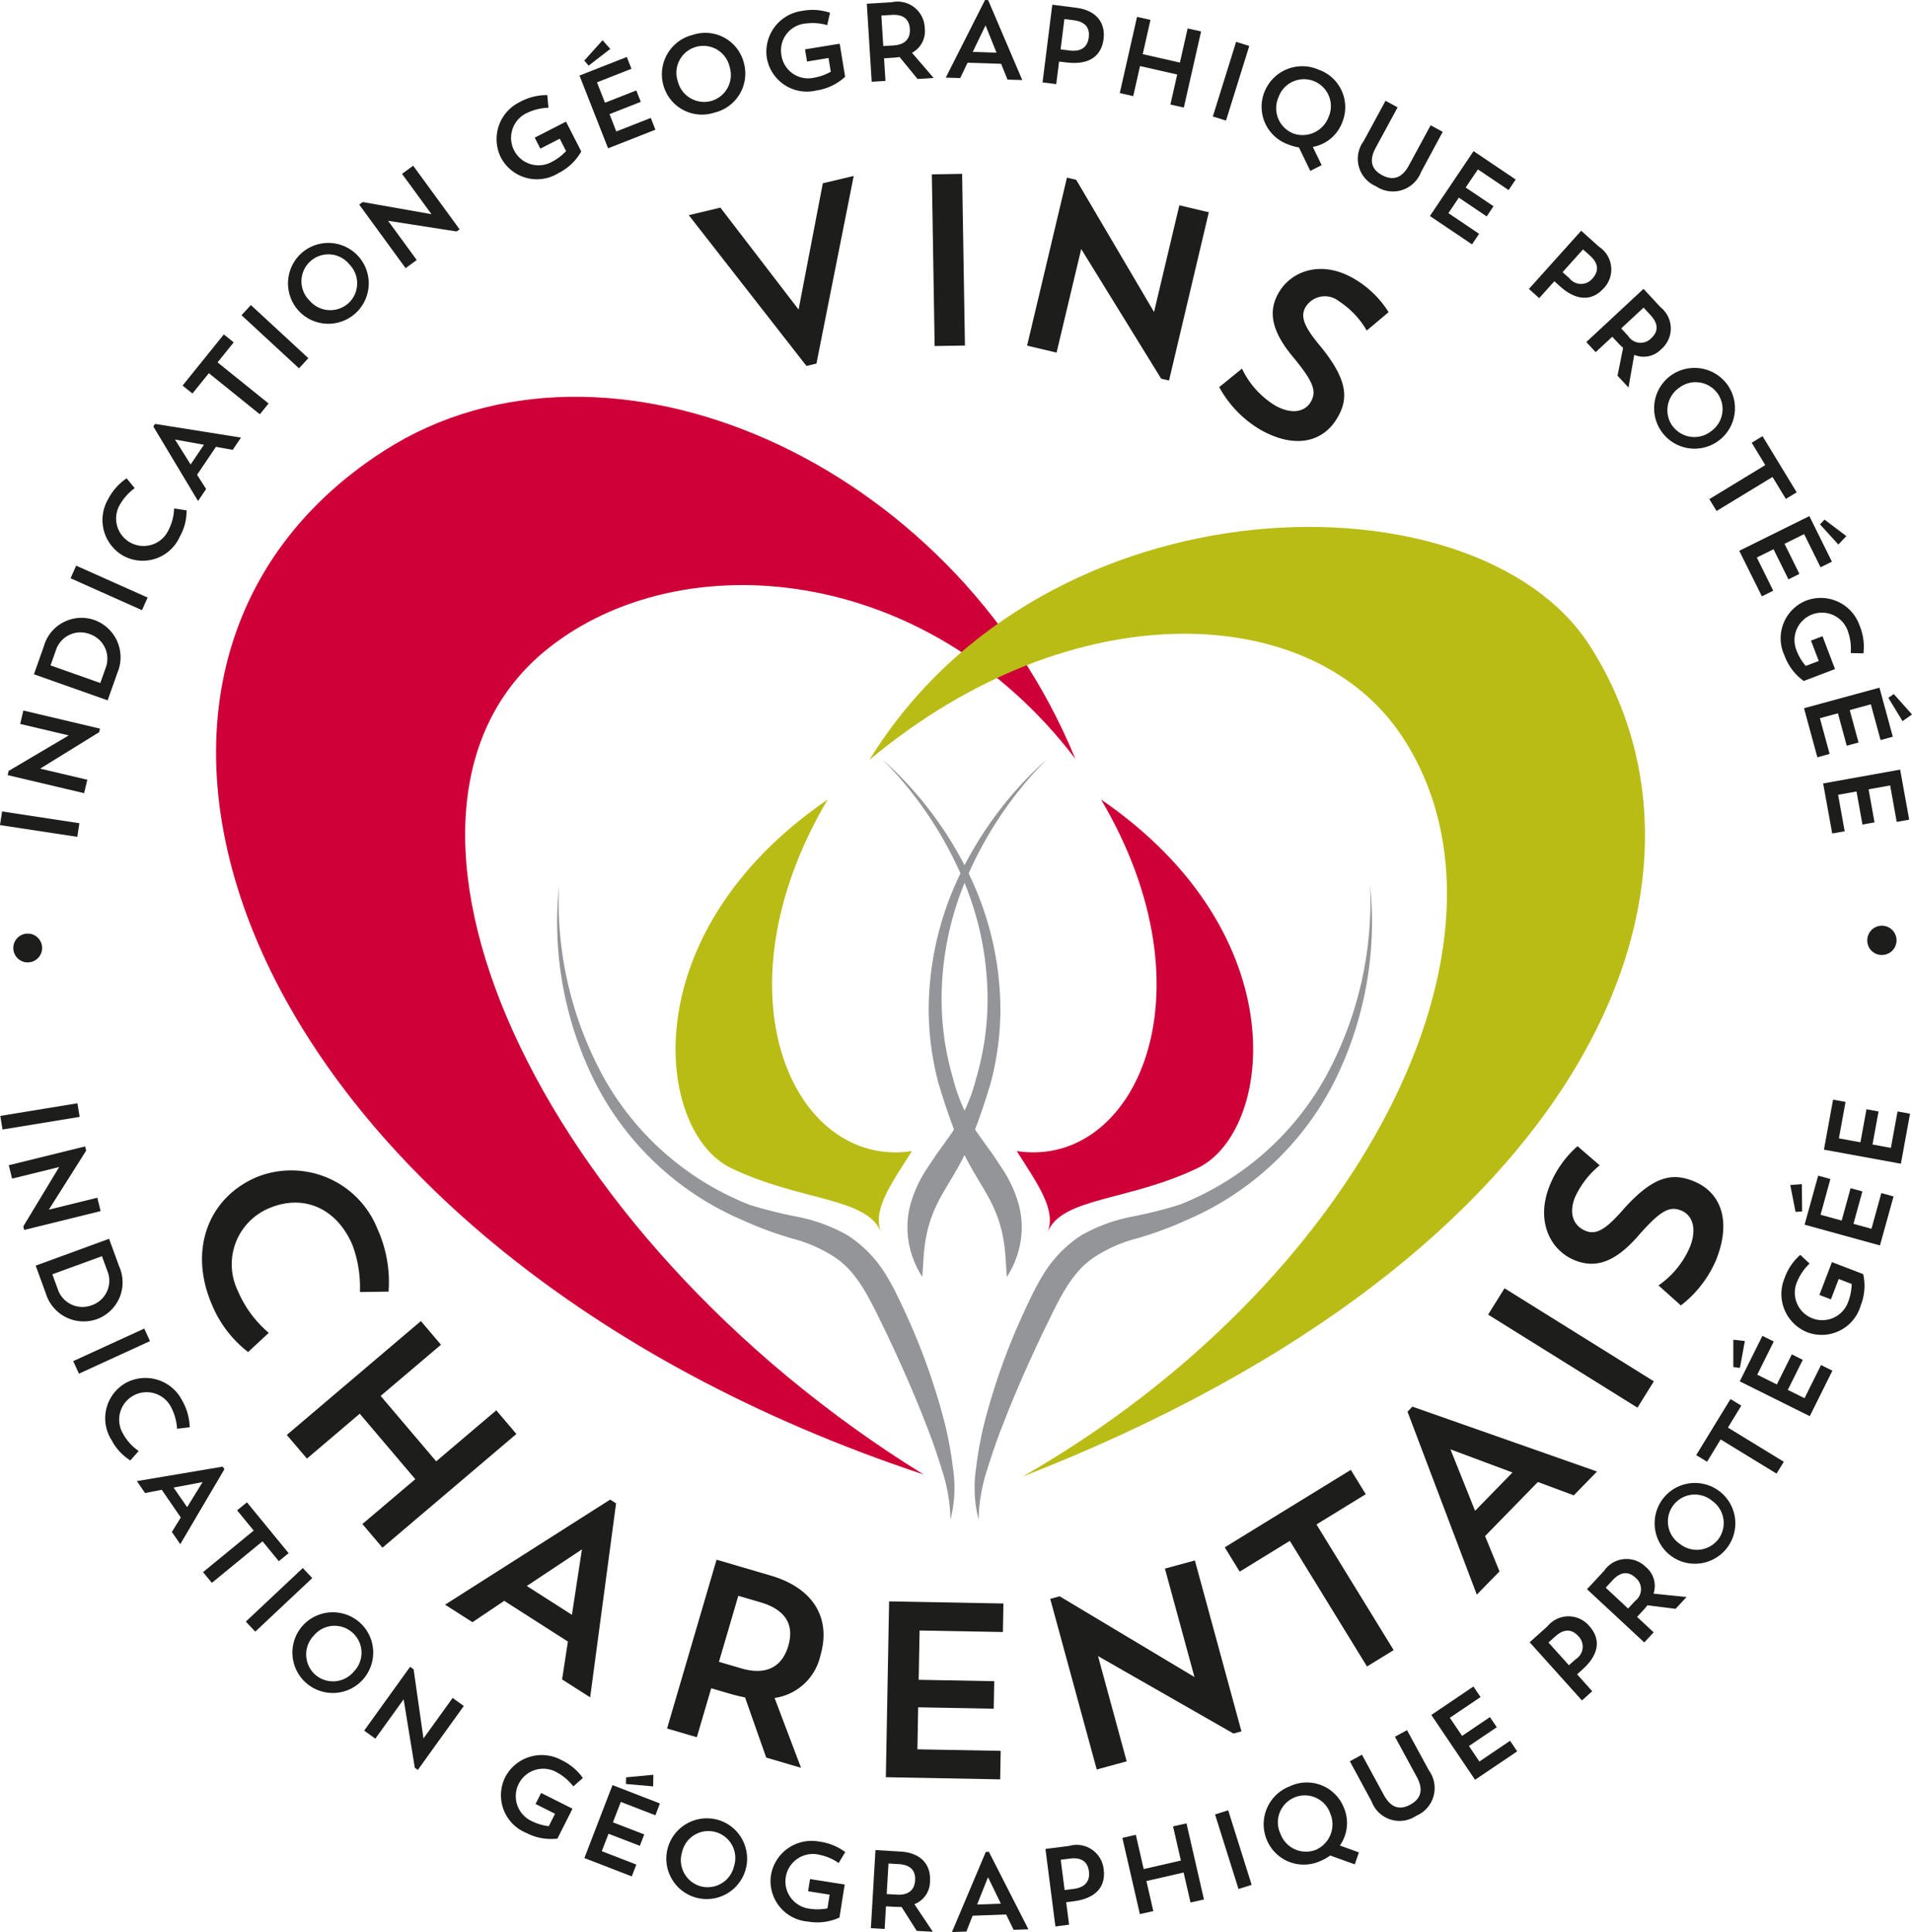 <svg xmlns="http://www.w3.org/2000/svg" width="126.746" height="128.068" viewBox="0 0 126.746 128.068">
  <g id="Groupe_3232" data-name="Groupe 3232" transform="translate(-1382.371 -633.301)">
    <path id="Tracé_48" data-name="Tracé 48" d="M3.106,85.6a.958.958,0,0,1-.983.94.955.955,0,1,1,.983-.94" transform="translate(1382.057 610.555)" fill="#1d1d1b"/>
    <rect id="Rectangle_10" data-name="Rectangle 10" width="0.914" height="5.183" transform="translate(1382.371 687.993) rotate(-81.351)" fill="#1d1d1b"/>
    <path id="Tracé_49" data-name="Tracé 49" d="M.692,68.694l.067-.28,3.985-2.353-3.22-.76.209-.889,5.079,1.2-.056.237L2.846,68.264,5.972,69l-.21.89Z" transform="translate(1382.186 615.987)" fill="#1d1d1b"/>
    <path id="Tracé_50" data-name="Tracé 50" d="M3.076,59.749l.652-1.842a2.593,2.593,0,0,1,3.365-1.75,2.624,2.624,0,0,1,1.521,3.479l-.652,1.842Zm1.1-.589,3.3,1.168.347-.98A1.721,1.721,0,0,0,6.78,57.087a1.715,1.715,0,0,0-2.257,1.094Z" transform="translate(1381.545 618.247)" fill="#1d1d1b"/>
    <rect id="Rectangle_11" data-name="Rectangle 11" width="0.915" height="5.185" transform="translate(1387.048 671.632) rotate(-65.935)" fill="#1d1d1b"/>
    <path id="Tracé_51" data-name="Tracé 51" d="M14.867,45.486a3.4,3.4,0,0,1-.438,1.724,2.694,2.694,0,0,1-3.75,1.291,2.73,2.73,0,0,1-1.024-3.731,3.777,3.777,0,0,1,1.239-1.408l.537.651a3.56,3.56,0,0,0-.944,1.032,1.82,1.82,0,1,0,3.155,1.806,3.328,3.328,0,0,0,.4-1.491Z" transform="translate(1379.87 621.644)" fill="#1d1d1b"/>
    <path id="Tracé_52" data-name="Tracé 52" d="M17.4,42.746l-.536.794L13.9,38.6l.116-.171,5.694.907-.549.813-1.111-.2L16.8,41.8Zm-1.027-1.628.883-1.307-1.92-.345Z" transform="translate(1378.635 622.971)" fill="#1d1d1b"/>
    <path id="Tracé_53" data-name="Tracé 53" d="M16.553,33.707l2.734-3.391.654.528L18.872,32.17l3.38,2.724-.578.717-3.38-2.725-1.087,1.348Z" transform="translate(1377.922 625.152)" fill="#1d1d1b"/>
    <rect id="Rectangle_12" data-name="Rectangle 12" width="0.915" height="5.185" transform="matrix(0.679, -0.735, 0.735, 0.679, 1398.38, 654.195)" fill="#1d1d1b"/>
    <path id="Tracé_54" data-name="Tracé 54" d="M27.036,22.618a2.679,2.679,0,1,1-.229,3.843,2.693,2.693,0,0,1,.229-3.843m3.081,3.349a1.794,1.794,0,0,0,.059-2.576A1.787,1.787,0,1,0,27.545,25.8a1.8,1.8,0,0,0,2.572.164" transform="translate(1375.354 627.433)" fill="#1d1d1b"/>
    <path id="Tracé_55" data-name="Tracé 55" d="M32.566,17.6l.233-.169,4.558.805-1.952-2.673.738-.539,3.078,4.215-.2.143-4.542-.708,1.9,2.6-.738.539Z" transform="translate(1373.617 629.262)" fill="#1d1d1b"/>
    <path id="Tracé_56" data-name="Tracé 56" d="M49.616,10.381l1.011,1.976a3.533,3.533,0,0,1-1.517,1.438,2.693,2.693,0,0,1-3.821-1.06A2.731,2.731,0,0,1,46.558,9.08a3.684,3.684,0,0,1,1.819-.458l.074.84a3.462,3.462,0,0,0-1.362.316,1.82,1.82,0,1,0,1.576,3.276,3.489,3.489,0,0,0,.956-.721l-.42-.82-1.285.658-.373-.729Z" transform="translate(1370.275 630.983)" fill="#1d1d1b"/>
    <path id="Tracé_57" data-name="Tracé 57" d="M52.535,5.992,55.672,4.76l.308.782-2.286.9.532,1.352L56.3,6.979l.3.755-2.073.814L54.974,9.7l2.287-.9.307.782-3.137,1.233Zm.605-.657L52.852,5l1.213-1.348.512.575Z" transform="translate(1368.25 632.317)" fill="#1d1d1b"/>
    <path id="Tracé_58" data-name="Tracé 58" d="M62.04,3.122a2.636,2.636,0,0,1,3.391,1.825,2.662,2.662,0,0,1-1.944,3.325A2.65,2.65,0,0,1,60.1,6.444,2.69,2.69,0,0,1,62.04,3.122M63.277,7.5a1.793,1.793,0,0,0,1.214-2.27,1.785,1.785,0,1,0-3.433.965A1.8,1.8,0,0,0,63.277,7.5" transform="translate(1366.243 632.494)" fill="#1d1d1b"/>
    <path id="Tracé_59" data-name="Tracé 59" d="M74.334,3.143l.358,2.189a3.53,3.53,0,0,1-1.883.906A2.692,2.692,0,0,1,69.5,4.062,2.73,2.73,0,0,1,71.82.971a3.671,3.671,0,0,1,1.871.119l-.186.822A3.461,3.461,0,0,0,72.112,1.8a1.79,1.79,0,0,0-1.639,2.121A1.788,1.788,0,0,0,72.612,5.4,3.511,3.511,0,0,0,73.742,5l-.149-.91-1.425.234-.132-.807Z" transform="translate(1363.701 633.056)" fill="#1d1d1b"/>
    <path id="Tracé_60" data-name="Tracé 60" d="M78.583.3,80.239.2a1.8,1.8,0,0,1,2.183,1.71,1.618,1.618,0,0,1-.844,1.641l1.435,1.669-1.067.067L80.754,3.83a4.469,4.469,0,0,1-.462.05l-.567.036.094,1.5-.913.057Zm.965.782.126,2.024.677-.042c.853-.053,1.119-.528,1.084-1.095s-.35-.983-1.21-.929Z" transform="translate(1361.249 633.249)" fill="#1d1d1b"/>
    <path id="Tracé_61" data-name="Tracé 61" d="M86.7,5.175l-.958-.03L88.346,0l.205.007,2.263,5.3-.979-.031L89.412,4.23l-2.224-.072Zm.83-1.735,1.576.05L88.38,1.682Z" transform="translate(1359.323 633.301)" fill="#1d1d1b"/>
    <path id="Tracé_62" data-name="Tracé 62" d="M95.609,4.2l-.187,1.492-.907-.113L95.16.43l1.573.2C98.1.8,98.694,1.639,98.558,2.715s-.909,1.736-2.46,1.541Zm.353-2.817L95.71,3.39l.6.075c.849.107,1.2-.31,1.269-.873s-.159-1.031-1.016-1.138Z" transform="translate(1356.967 633.184)" fill="#1d1d1b"/>
    <path id="Tracé_63" data-name="Tracé 63" d="M105.324,5.35l-2.465-.559-.451,1.991-.891-.2,1.144-5.053.891.2L103.038,4l2.465.559.513-2.264.891.2-1.143,5.045-.891-.2Z" transform="translate(1355.084 632.89)" fill="#1d1d1b"/>
    <rect id="Rectangle_13" data-name="Rectangle 13" width="5.182" height="0.914" transform="translate(1462.77 641.022) rotate(-72.681)" fill="#1d1d1b"/>
    <path id="Tracé_64" data-name="Tracé 64" d="M117.6,12.947l-.752-1.555a3.459,3.459,0,0,1-.716-.2,2.651,2.651,0,0,1-1.553-3.519,2.692,2.692,0,0,1,3.568-1.438,2.636,2.636,0,0,1,1.56,3.523,2.571,2.571,0,0,1-1.939,1.6l.584,1.208Zm-1.159-2.492A1.841,1.841,0,0,0,118.8,9.407a1.786,1.786,0,1,0-3.305-1.344,1.8,1.8,0,0,0,.953,2.393" transform="translate(1351.629 631.682)" fill="#1d1d1b"/>
    <path id="Tracé_65" data-name="Tracé 65" d="M124.939,9.139l.8.436-1.448,2.671c-.471.869-.272,1.447.415,1.819s1.305.238,1.78-.638l1.444-2.665.8.435L127.29,13.87a1.993,1.993,0,0,1-2.981.934,1.973,1.973,0,0,1-.819-2.994Z" transform="translate(1349.278 630.843)" fill="#1d1d1b"/>
    <path id="Tracé_66" data-name="Tracé 66" d="M132.526,13.7l2.792,1.881-.469.7-2.035-1.371-.811,1.2,1.846,1.244-.453.673-1.846-1.244-.692,1.027,2.035,1.371-.469.7-2.793-1.881Z" transform="translate(1347.527 629.619)" fill="#1d1d1b"/>
    <path id="Tracé_67" data-name="Tracé 67" d="M140.294,24.267l-1.005,1.119-.68-.611,3.464-3.857,1.18,1.06a1.8,1.8,0,0,1,.31,2.756c-.724.807-1.737.908-2.9-.137Zm1.9-2.112-1.355,1.509.45.4a.976.976,0,0,0,1.541.007c.379-.423.456-.939-.186-1.516Z" transform="translate(1345.115 627.678)" fill="#1d1d1b"/>
    <path id="Tracé_68" data-name="Tracé 68" d="M147.6,26.188l1.128,1.216a1.8,1.8,0,0,1,.059,2.771,1.618,1.618,0,0,1-1.8.387l-.382,2.165-.728-.783.371-1.843a4.455,4.455,0,0,1-.332-.325l-.386-.415-1.1,1.022-.621-.669Zm.007,1.242-1.485,1.379.461.5a.974.974,0,0,0,1.533.146c.416-.385.539-.893-.048-1.524Z" transform="translate(1343.718 626.261)" fill="#1d1d1b"/>
    <path id="Tracé_69" data-name="Tracé 69" d="M154.825,34.483a2.679,2.679,0,1,1-3.8-.6,2.692,2.692,0,0,1,3.8.6m-3.633,2.741a1.794,1.794,0,0,0,2.558.31A1.787,1.787,0,1,0,151.6,34.68a1.8,1.8,0,0,0-.413,2.544" transform="translate(1342.068 624.337)" fill="#1d1d1b"/>
    <path id="Tracé_70" data-name="Tracé 70" d="M158.49,39.54l2.263,3.722-.717.437-.885-1.454L155.442,44.5l-.479-.788,3.709-2.256-.9-1.48Z" transform="translate(1340.719 622.673)" fill="#1d1d1b"/>
    <path id="Tracé_71" data-name="Tracé 71" d="M162.324,46.789l1.495,3.019-.753.373-1.089-2.2-1.3.644.988,1.995-.727.36-.988-1.995-1.11.549,1.09,2.2-.753.373-1.5-3.019Zm.706.547.3-.315,1.446,1.094-.53.558Z" transform="translate(1339.989 620.723)" fill="#1d1d1b"/>
    <path id="Tracé_72" data-name="Tracé 72" d="M165.044,58.915l-2.072.79a3.529,3.529,0,0,1-1.266-1.663,2.692,2.692,0,0,1,1.468-3.682,2.728,2.728,0,0,1,3.494,1.655,3.684,3.684,0,0,1,.26,1.858l-.843-.018a3.459,3.459,0,0,0-.167-1.387,1.819,1.819,0,1,0-3.426,1.212,3.459,3.459,0,0,0,.613,1.027l.861-.328-.515-1.349.764-.292Z" transform="translate(1338.97 618.736)" fill="#1d1d1b"/>
    <path id="Tracé_73" data-name="Tracé 73" d="M168.548,62.34l.885,3.252-.812.221-.644-2.37-1.4.382.584,2.149-.782.213-.585-2.149-1.195.325.645,2.37-.812.22-.885-3.251Zm.589.673.36-.251,1.209,1.353-.628.445Z" transform="translate(1338.412 616.544)" fill="#1d1d1b"/>
    <path id="Tracé_74" data-name="Tracé 74" d="M170.385,69.768l.6,3.318-.828.148-.434-2.417-1.43.257.394,2.192-.8.144-.394-2.192-1.22.219.435,2.417-.827.149-.6-3.318Z" transform="translate(1337.946 614.547)" fill="#1d1d1b"/>
    <path id="Tracé_75" data-name="Tracé 75" d="M169.283,84.942a.97.97,0,1,1,.991.926.958.958,0,0,1-.991-.926" transform="translate(1336.87 610.734)" fill="#1d1d1b"/>
    <path id="Tracé_76" data-name="Tracé 76" d="M69.722,24.806,64.539,18.05l-2.095.5,7.8,9.994.662-.157L73.376,15.95l-2.048.487Z" transform="translate(1365.587 629.014)" fill="#1d1d1b"/>
    <rect id="Rectangle_14" data-name="Rectangle 14" width="2.008" height="11.382" transform="translate(1444.142 644.858) rotate(-0.939)" fill="#1d1d1b"/>
    <path id="Tracé_77" data-name="Tracé 77" d="M101.528,25.01l-5.159-8.761-.614-.146L93.113,27.239l1.953.464L96.7,20.835l5.3,8.594.521.124L105.159,18.4l-1.953-.463Z" transform="translate(1357.344 628.972)" fill="#1d1d1b"/>
    <path id="Tracé_78" data-name="Tracé 78" d="M119.431,25.008c-2.1-1.213-4.1-.533-4.96.954-.679,1.179-.545,2.471.973,4.28,1.4,1.685,1.54,2.289,1.16,2.948-.363.631-1.228.9-2.393.228a5.764,5.764,0,0,1-2.17-2.428l-1.509,1.224a7.375,7.375,0,0,0,2.686,2.8c2.2,1.269,4.158.957,5.168-.8.744-1.291.613-2.525-1.1-4.65-1.1-1.305-1.4-2-1.041-2.637a1.5,1.5,0,0,1,2.243-.39,5.712,5.712,0,0,1,1.823,1.929l1.45-1.22a6.692,6.692,0,0,0-2.334-2.242" transform="translate(1352.661 626.746)" fill="#1d1d1b"/>
    <path id="Tracé_79" data-name="Tracé 79" d="M21.369,118.133a7.663,7.663,0,0,1-2.418-3.191c-1.543-3.634-.186-7.058,2.991-8.407a6.145,6.145,0,0,1,8,3.434,8.517,8.517,0,0,1,.738,4.157l-1.9.03a8.015,8.015,0,0,0-.491-3.108c-1.07-2.52-3.313-3.388-5.513-2.455a4.027,4.027,0,0,0-2.094,5.468,7.511,7.511,0,0,0,2.055,2.8Z" transform="translate(1377.449 604.79)" fill="#1d1d1b"/>
    <path id="Tracé_80" data-name="Tracé 80" d="M34.519,130.239,30.836,125.9l-3.5,2.975L26,127.308l8.889-7.549,1.332,1.568-4,3.393,3.683,4.337,3.984-3.382,1.332,1.568-8.877,7.537-1.332-1.568Z" transform="translate(1375.382 601.11)" fill="#1d1d1b"/>
    <path id="Tracé_81" data-name="Tracé 81" d="M42.166,144.068l-1.818-1.16,10.945-6.966.391.251L49.966,149.05l-1.859-1.187.383-2.51-4.221-2.7Zm3.6-2.4,2.991,1.911.665-4.338Z" transform="translate(1371.526 596.761)" fill="#1d1d1b"/>
    <path id="Tracé_82" data-name="Tracé 82" d="M63.755,141.39l3.581,1.05c2.977.874,3.992,2.952,3.305,5.291a3.643,3.643,0,0,1-3.04,2.825l1.753,4.629-2.307-.678-1.405-3.99q-.491-.092-1.016-.246l-1.226-.36-.953,3.247-1.974-.578Zm1.441,2.393-1.284,4.377,1.464.429c1.846.542,2.773-.258,3.133-1.484s.014-2.346-1.848-2.893Z" transform="translate(1366.117 595.297)" fill="#1d1d1b"/>
    <path id="Tracé_83" data-name="Tracé 83" d="M80.525,145.17l7.578.141-.034,1.89-5.523-.1-.061,3.266,5.008.094-.034,1.824-5.008-.094-.051,2.786,5.521.1-.034,1.89-7.578-.141Z" transform="translate(1360.785 594.28)" fill="#1d1d1b"/>
    <path id="Tracé_84" data-name="Tracé 84" d="M95.212,144.006l.624-.17,8.937,5.352L102.815,142l1.985-.54,3.087,11.329-.528.144-8.98-5.134,1.9,6.977-1.985.54Z" transform="translate(1356.779 595.277)" fill="#1d1d1b"/>
    <path id="Tracé_85" data-name="Tracé 85" d="M111.033,138.383l8.355-5.134.991,1.612-3.266,2.006,5.116,8.328-1.767,1.086-5.116-8.328-3.323,2.042Z" transform="translate(1352.527 597.484)" fill="#1d1d1b"/>
    <path id="Tracé_86" data-name="Tracé 86" d="M133.7,138.434l-1.506,1.543L127.6,127.848l.324-.333,12.239,4.3-1.541,1.579-2.38-.885-3.5,3.585Zm-1.62-4.015,2.479-2.54-4.112-1.533Z" transform="translate(1348.074 599.027)" fill="#1d1d1b"/>
    <rect id="Rectangle_15" data-name="Rectangle 15" width="2.056" height="11.66" transform="matrix(0.529, -0.849, 0.849, 0.529, 1481.018, 720.441)" fill="#1d1d1b"/>
    <path id="Tracé_87" data-name="Tracé 87" d="M151.453,111.288a7.542,7.542,0,0,1-2.4,3.171l-1.483-1.326a5.912,5.912,0,0,0,2.1-2.591c.49-1.287.078-2.118-.621-2.383-.728-.278-1.315-.039-2.793,1.653-1.583,1.829-2.869,2.175-4.171,1.68-1.644-.625-2.657-2.537-1.772-4.863a6.85,6.85,0,0,1,1.889-2.725l1.47,1.269a5.844,5.844,0,0,0-1.655,2.158c-.436,1.147,0,1.917.759,2.2.7.266,1.356-.158,2.5-1.481,1.872-2.074,3.1-2.407,4.525-1.865,1.938.737,2.572,2.664,1.647,5.1" transform="translate(1344.743 605.373)" fill="#1d1d1b"/>
    <rect id="Rectangle_16" data-name="Rectangle 16" width="5.181" height="0.914" transform="translate(1382.391 707.27) rotate(-9.304)" fill="#1d1d1b"/>
    <path id="Tracé_88" data-name="Tracé 88" d="M5.856,103.925l.069.279L3.45,108.118l3.214-.793.219.888-5.068,1.249-.058-.236,2.379-3.935-3.121.769-.219-.888Z" transform="translate(1382.158 605.367)" fill="#1d1d1b"/>
    <path id="Tracé_89" data-name="Tracé 89" d="M8.1,112.3l.671,1.835a2.592,2.592,0,0,1-1.477,3.491,2.623,2.623,0,0,1-3.388-1.711l-.671-1.835Zm-.472,1.154-3.288,1.2.357.976a1.722,1.722,0,0,0,2.246,1.078,1.715,1.715,0,0,0,1.042-2.281Z" transform="translate(1381.501 603.115)" fill="#1d1d1b"/>
    <rect id="Rectangle_17" data-name="Rectangle 17" width="5.181" height="0.914" transform="translate(1387.224 723.525) rotate(-24.618)" fill="#1d1d1b"/>
    <path id="Tracé_90" data-name="Tracé 90" d="M11.213,130.379a3.41,3.41,0,0,1-1.215-1.3,2.694,2.694,0,0,1,.938-3.853,2.732,2.732,0,0,1,3.695,1.152,3.786,3.786,0,0,1,.516,1.8l-.837.1a3.552,3.552,0,0,0-.359-1.352,1.821,1.821,0,1,0-3.225,1.68,3.344,3.344,0,0,0,1.037,1.147Z" transform="translate(1379.8 599.729)" fill="#1d1d1b"/>
    <path id="Tracé_91" data-name="Tracé 91" d="M12.949,134.7l-.543-.79,5.687-.959.118.17-2.928,4.969-.556-.807.592-.962-1.263-1.835Zm1.891-.361.9,1.3,1.023-1.663Z" transform="translate(1379.037 597.567)" fill="#1d1d1b"/>
    <path id="Tracé_92" data-name="Tracé 92" d="M21.316,136.188l2.763,3.37-.649.533-1.081-1.318-3.358,2.754-.584-.712,3.358-2.754-1.1-1.34Z" transform="translate(1377.424 596.695)" fill="#1d1d1b"/>
    <rect id="Rectangle_18" data-name="Rectangle 18" width="5.183" height="0.914" transform="translate(1398.667 740.789) rotate(-43.217)" fill="#1d1d1b"/>
    <path id="Tracé_93" data-name="Tracé 93" d="M31.04,146.9a2.678,2.678,0,1,1-3.846.133,2.692,2.692,0,0,1,3.846-.133M28,150.278a1.793,1.793,0,0,0,2.569-.184,1.786,1.786,0,1,0-2.648-2.392A1.8,1.8,0,0,0,28,150.278" transform="translate(1375.251 594.016)" fill="#1d1d1b"/>
    <path id="Tracé_94" data-name="Tracé 94" d="M36.06,151.1l.233.167.653,4.582,1.933-2.685.741.533-3.047,4.235-.2-.142-.741-4.536-1.876,2.608-.741-.533Z" transform="translate(1373.496 592.687)" fill="#1d1d1b"/>
    <path id="Tracé_95" data-name="Tracé 95" d="M50.155,162.658l-1,1.982a3.537,3.537,0,0,1-2.056-.374,2.694,2.694,0,0,1-1.4-3.709,2.731,2.731,0,0,1,3.7-1.134,3.674,3.674,0,0,1,1.443,1.2l-.634.556a3.462,3.462,0,0,0-1.06-.913,1.82,1.82,0,1,0-1.713,3.207,3.481,3.481,0,0,0,1.147.345l.415-.823-1.291-.65.368-.73Z" transform="translate(1370.167 590.534)" fill="#1d1d1b"/>
    <path id="Tracé_96" data-name="Tracé 96" d="M54.84,161.571l3.143,1.216-.3.785-2.291-.887-.524,1.355,2.077.8-.292.756-2.077-.8-.447,1.156,2.29.886-.3.785-3.143-1.216Zm.891-.075.011-.439,1.806-.171-.013.77Z" transform="translate(1368.133 590.057)" fill="#1d1d1b"/>
    <path id="Tracé_97" data-name="Tracé 97" d="M63.877,164.953A2.678,2.678,0,1,1,60.5,166.8a2.691,2.691,0,0,1,3.376-1.846m-1.2,4.387a1.794,1.794,0,0,0,2.213-1.318,1.786,1.786,0,1,0-3.44-.947,1.8,1.8,0,0,0,1.226,2.265" transform="translate(1366.137 588.993)" fill="#1d1d1b"/>
    <path id="Tracé_98" data-name="Tracé 98" d="M74.769,169.774l-.348,2.191a3.526,3.526,0,0,1-2.072.268,2.693,2.693,0,0,1-2.463-3.107,2.731,2.731,0,0,1,3.179-2.2,3.669,3.669,0,0,1,1.74.7l-.436.722a3.449,3.449,0,0,0-1.286-.547,1.82,1.82,0,1,0-.657,3.575,3.5,3.5,0,0,0,1.2-.019l.144-.91-1.427-.226.128-.808Z" transform="translate(1363.597 588.443)" fill="#1d1d1b"/>
    <path id="Tracé_99" data-name="Tracé 99" d="M79.255,167.713l1.656.1c1.375.08,2.023.879,1.96,1.961a1.621,1.621,0,0,1-1.035,1.527l1.222,1.829-1.067-.062-1.008-1.587q-.222.009-.465-.005l-.567-.033-.087,1.5-.913-.053Zm.864.892L80,170.629l.676.039c.854.05,1.175-.389,1.208-.956s-.229-1.017-1.09-1.068Z" transform="translate(1361.15 588.221)" fill="#1d1d1b"/>
    <path id="Tracé_100" data-name="Tracé 100" d="M87.259,173.157l-.957.034,2.243-5.31.205-.008,2.619,5.135-.98.035-.494-1.015-2.225.08Zm.71-1.789,1.576-.057-.853-1.754Z" transform="translate(1359.174 588.177)" fill="#1d1d1b"/>
    <path id="Tracé_101" data-name="Tracé 101" d="M96.151,171.057l.192,1.491-.906.117-.66-5.138,1.571-.2a1.8,1.8,0,0,1,2.289,1.563c.137,1.075-.446,1.908-2,2.107Zm-.362-2.814.259,2.01.6-.078c.848-.108,1.082-.6,1.01-1.162s-.412-.957-1.268-.847Z" transform="translate(1356.897 588.333)" fill="#1d1d1b"/>
    <path id="Tracé_102" data-name="Tracé 102" d="M105.809,168.551l-2.465.566.457,1.991-.891.2-1.16-5.052.892-.205.521,2.272,2.465-.566-.519-2.264.891-.2,1.158,5.045-.891.2Z" transform="translate(1355.023 588.871)" fill="#1d1d1b"/>
    <rect id="Rectangle_19" data-name="Rectangle 19" width="0.914" height="5.181" transform="translate(1462.916 753.572) rotate(-17.464)" fill="#1d1d1b"/>
    <path id="Tracé_103" data-name="Tracé 103" d="M120.6,167.02l-1.625-.586a3.389,3.389,0,0,1-.649.361,2.652,2.652,0,0,1-3.571-1.43,2.692,2.692,0,0,1,1.545-3.522,2.637,2.637,0,0,1,3.579,1.427,2.576,2.576,0,0,1-.268,2.5l1.261.456Zm-2.57-.97a1.842,1.842,0,0,0,.948-2.395,1.786,1.786,0,1,0-3.3,1.351,1.8,1.8,0,0,0,2.354,1.044" transform="translate(1351.579 589.862)" fill="#1d1d1b"/>
    <path id="Tracé_104" data-name="Tracé 104" d="M122.375,158.906l.8-.437,1.451,2.668c.472.869,1.064,1.016,1.751.643s.91-.965.434-1.839l-1.447-2.662.8-.437,1.451,2.668a1.993,1.993,0,0,1-.84,3.008,1.973,1.973,0,0,1-2.956-.944Z" transform="translate(1349.478 591.144)" fill="#1d1d1b"/>
    <path id="Tracé_105" data-name="Tracé 105" d="M129.76,154.772l2.792-1.885.47.7-2.035,1.373.813,1.2,1.846-1.246.453.672-1.845,1.246.692,1.027,2.035-1.374.47.7-2.792,1.885Z" transform="translate(1347.493 592.206)" fill="#1d1d1b"/>
    <path id="Tracé_106" data-name="Tracé 106" d="M141.824,150.37l1,1.12-.68.611-3.464-3.857,1.179-1.06a1.8,1.8,0,0,1,2.774-.013c.725.807.717,1.824-.447,2.869Zm-1.9-2.112,1.355,1.509.45-.4a.976.976,0,0,0,.171-1.531c-.38-.423-.885-.554-1.527.023Z" transform="translate(1345.094 593.916)" fill="#1d1d1b"/>
    <path id="Tracé_107" data-name="Tracé 107" d="M143.875,143.33l1.13-1.215a1.8,1.8,0,0,1,2.761-.262,1.622,1.622,0,0,1,.518,1.771l2.189.223-.728.783-1.866-.235c-.09.118-.19.237-.3.355l-.386.415,1.1,1.024-.623.67Zm1.238-.1,1.485,1.381.462-.5a.974.974,0,0,0,.033-1.54c-.416-.388-.931-.472-1.519.159Z" transform="translate(1343.699 595.313)" fill="#1d1d1b"/>
    <path id="Tracé_108" data-name="Tracé 108" d="M150.593,135.374a2.677,2.677,0,1,1,.475,3.817,2.69,2.69,0,0,1-.475-3.817m3.637,2.729a1.793,1.793,0,0,0-.411-2.542,1.786,1.786,0,1,0-2.145,2.85,1.8,1.8,0,0,0,2.556-.309" transform="translate(1342.05 597.225)" fill="#1d1d1b"/>
    <path id="Tracé_109" data-name="Tracé 109" d="M153.773,130.543l2.273-3.717.717.438-.888,1.454,3.705,2.265-.481.786-3.705-2.265-.9,1.479Z" transform="translate(1341.039 599.212)" fill="#1d1d1b"/>
    <path id="Tracé_110" data-name="Tracé 110" d="M157.573,123.223l-.436-.053,0-1.813.765.084Zm-.009.893,1.5-3.016.752.374-1.094,2.2,1.3.647.992-1.993.727.361-.993,1.993,1.109.551,1.094-2.2.753.374-1.5,3.016Z" transform="translate(1340.136 600.75)" fill="#1d1d1b"/>
    <path id="Tracé_111" data-name="Tracé 111" d="M164.851,114.24l2.072.794a3.539,3.539,0,0,1-.167,2.085,2.694,2.694,0,0,1-3.551,1.766,2.731,2.731,0,0,1-1.5-3.568,3.668,3.668,0,0,1,1.046-1.557l.617.575a3.454,3.454,0,0,0-.8,1.146,1.821,1.821,0,1,0,3.363,1.383,3.5,3.5,0,0,0,.23-1.176l-.861-.33-.517,1.349-.764-.292Z" transform="translate(1338.959 602.722)" fill="#1d1d1b"/>
    <path id="Tracé_112" data-name="Tracé 112" d="M163.086,108.948l-.437.031L162.3,107.2l.766-.064Zm.163.878.9-3.249.81.223-.652,2.368,1.4.385.591-2.146.782.215-.591,2.147,1.194.329.652-2.367.81.223-.9,3.248Z" transform="translate(1338.748 604.654)" fill="#1d1d1b"/>
    <path id="Tracé_113" data-name="Tracé 113" d="M165.353,103l.606-3.315.827.151-.442,2.415,1.429.262.4-2.19.8.146-.4,2.19,1.219.223.441-2.415.827.151-.606,3.314Z" transform="translate(1337.926 606.507)" fill="#1d1d1b"/>
    <g id="Groupe_9" data-name="Groupe 9" transform="translate(1396.695 659.601)">
      <path id="Tracé_116" data-name="Tracé 116" d="M66.49,107.407c-45.14-15-59.1-52.927-35.74-67.875,14.686-9.4,37.651.611,45.8,20.437-9.912-13-26.172-14.341-34.984-7.292C28.1,63.447,40.685,91.45,66.49,107.407" transform="translate(-19.589 -35.968)" fill="#ce0037"/>
      <path id="Tracé_117" data-name="Tracé 117" d="M92.177,95.783c1.419,2.235,2.625,3.9,2.046,5.381.913-2.332,5.378-2.05,9.956-4.261,4.947-2.388,6.655-15.467-6.415-24.425C105.4,85.4,99.988,96.969,92.177,95.783" transform="translate(-39.1 -45.782)" fill="#ce0037"/>
    </g>
    <g id="Groupe_10" data-name="Groupe 10" transform="translate(1419.315 683.628)">
      <path id="Tracé_114" data-name="Tracé 114" d="M89.373,103.139c-.07-.825-.077-1.6-.2-2.323a8.52,8.52,0,0,0-.57-2.031c-.518-1.27-1.471-2.483-2.153-3.976a41.538,41.538,0,0,1-1.625-4.563,19.291,19.291,0,0,1-.632-4.75,20.749,20.749,0,0,1,2.154-9.2,24.572,24.572,0,0,1,5.67-7.463A25.378,25.378,0,0,0,86.795,76.5a20.317,20.317,0,0,0-1.732,8.979,18.509,18.509,0,0,0,.742,4.5,11.351,11.351,0,0,0,1.945,4.081c.217.311.439.62.671.93l.656.986a8.582,8.582,0,0,1,1.063,2.287,5.882,5.882,0,0,1,.137,2.578,6.205,6.205,0,0,1-.9,2.3" transform="translate(-59.574 -68.828)" fill="#939598"/>
      <path id="Tracé_115" data-name="Tracé 115" d="M114.58,80.31a23.7,23.7,0,0,1-2.414,13.052,19.584,19.584,0,0,1-9.8,9.118,23.6,23.6,0,0,1-3.206,1.186,9.552,9.552,0,0,0-2.817,1.223c-1.643,1.041-2.482,3.054-3.46,5.033-.94,1.982-1.837,3.994-2.627,6.042-.409,1.02-.763,2.058-1.084,3.106a11.124,11.124,0,0,0-.549,3.242,8.532,8.532,0,0,1-.17-3.385,24.489,24.489,0,0,1,.635-3.339,43.405,43.405,0,0,1,2.246-6.377q.344-.772.714-1.538a16.309,16.309,0,0,1,.825-1.541,8.141,8.141,0,0,1,2.552-2.656,10.932,10.932,0,0,1,3.353-1.239,29.492,29.492,0,0,0,3.163-.792,19.062,19.062,0,0,0,9.645-8.4,24.235,24.235,0,0,0,2.99-12.74" transform="translate(-60.696 -71.915)" fill="#939598"/>
      <path id="Tracé_118" data-name="Tracé 118" d="M82.639,103.139a6.193,6.193,0,0,1-.9-2.3,5.893,5.893,0,0,1,.137-2.578,8.582,8.582,0,0,1,1.063-2.287l.657-.986c.232-.31.453-.619.67-.93a11.34,11.34,0,0,0,1.946-4.081,18.509,18.509,0,0,0,.742-4.5A20.317,20.317,0,0,0,85.217,76.5a25.365,25.365,0,0,0-5.223-7.668,24.558,24.558,0,0,1,5.669,7.463,20.74,20.74,0,0,1,2.155,9.2,19.256,19.256,0,0,1-.632,4.75,41.381,41.381,0,0,1-1.625,4.563c-.682,1.492-1.634,2.705-2.153,3.976a8.554,8.554,0,0,0-.57,2.031c-.121.728-.128,1.5-.2,2.323" transform="translate(-58.446 -68.828)" fill="#939598"/>
      <path id="Tracé_119" data-name="Tracé 119" d="M50.633,80.31a24.235,24.235,0,0,0,2.99,12.74,19.064,19.064,0,0,0,9.645,8.4,29.549,29.549,0,0,0,3.164.792,10.939,10.939,0,0,1,3.353,1.239,8.141,8.141,0,0,1,2.552,2.656,16.135,16.135,0,0,1,.825,1.541c.248.51.484,1.023.714,1.538a43.405,43.405,0,0,1,2.246,6.377,24.378,24.378,0,0,1,.635,3.339,8.546,8.546,0,0,1-.17,3.385,11.123,11.123,0,0,0-.549-3.242c-.322-1.049-.676-2.086-1.084-3.106-.791-2.048-1.688-4.06-2.627-6.042-.978-1.979-1.816-3.992-3.46-5.033a9.548,9.548,0,0,0-2.817-1.223,23.623,23.623,0,0,1-3.2-1.186,19.584,19.584,0,0,1-9.8-9.118A23.7,23.7,0,0,1,50.633,80.31" transform="translate(-50.525 -71.915)" fill="#939598"/>
    </g>
    <g id="Groupe_8" data-name="Groupe 8" transform="translate(1427.152 668.227)">
      <path id="Tracé_120" data-name="Tracé 120" d="M78.812,63.213c11.674-18.944,40.3-19.212,47.749-7.587,10.026,15.656.136,40.373-37.593,55.09,22.167-12.687,34.018-35.483,25.206-48.993-5.921-9.079-21.925-9.745-35.361,1.49" transform="translate(-65.964 -47.765)" fill="#babc16"/>
      <path id="Tracé_121" data-name="Tracé 121" d="M76.912,95.783c-1.419,2.235-2.625,3.9-2.046,5.381-.913-2.332-5.377-2.05-9.955-4.261-4.948-2.388-6.656-15.467,6.415-24.425C63.688,85.4,69.1,96.969,76.912,95.783" transform="translate(-61.242 -54.407)" fill="#babc16"/>
    </g>
  </g>
</svg>
